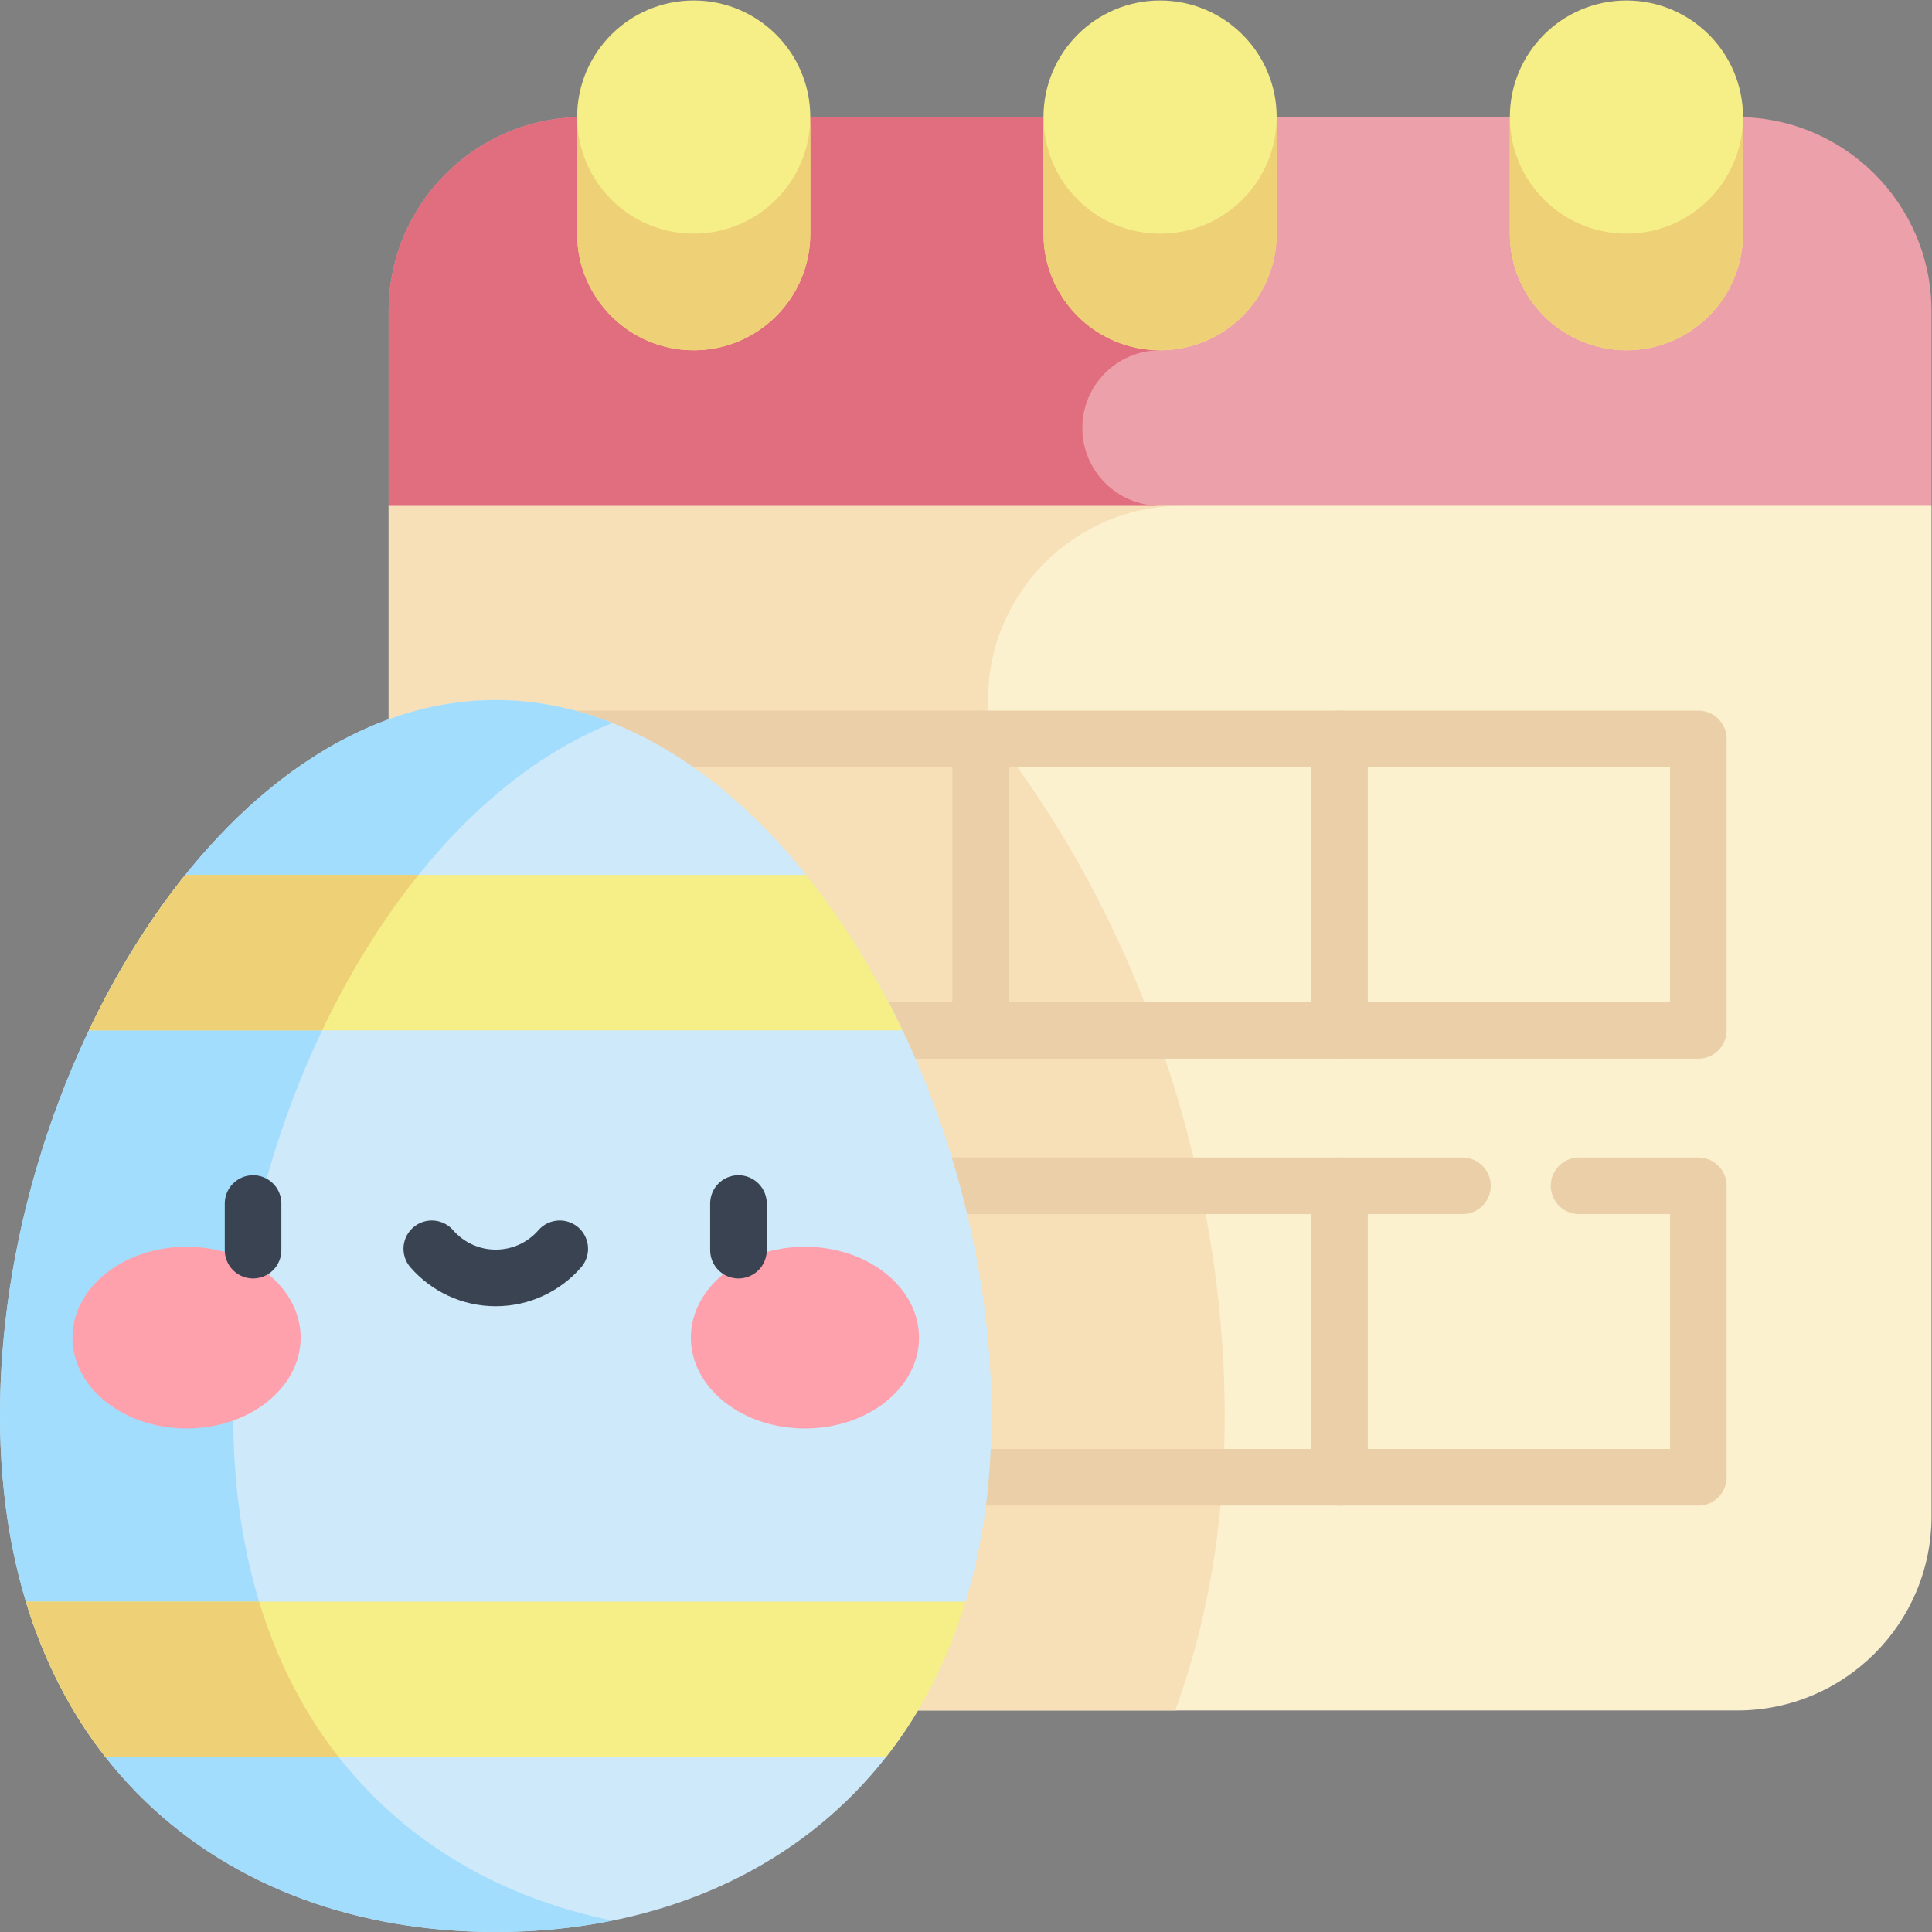 <svg xmlns="http://www.w3.org/2000/svg" xml:space="preserve" width="512" height="512" style="enable-background:new 0 0 512 512" viewBox="0 0 682.667 682.667"><rect x="0" y="0" width="682.667" height="682.667" fill="#808080" stroke="none"/><defs><clipPath id="a" clipPathUnits="userSpaceOnUse"><path d="M0 512h512V0H0Z" data-original="#000000"></path></clipPath></defs><g clip-path="url(#a)" transform="matrix(1.333 0 0 -1.333 0 682.667)"><path fill="#fbf1cf" d="M0 0h-305.964c-28.448 0-51.509 23.062-51.509 51.509v267.847l204.491 51.509 204.491-51.509V51.509C51.509 23.062 28.447 0 0 0" data-original="#fbf1cf" style="fill-opacity:1;fill-rule:nonzero;stroke:none" transform="translate(460.491 58.72)"></path><path fill="#f7dfb7" d="M0 0c0 56.346-17.741 115.609-48.676 162.592a254.54 254.54 0 0 1-14.069 19.344v7.631c0 28.448 23.06 51.509 51.509 51.509h198.594l-204.491 51.509-204.49-51.509V-26.771c0-28.448 23.061-51.509 51.509-51.509h158.878c-.629 0-1.253.025-1.877.048C-4.451-54.562 0-28.293 0 0" data-original="#f7dfb7" style="fill-opacity:1;fill-rule:nonzero;stroke:none" transform="translate(324.642 137)"></path><path fill="none" stroke="#eacfa9" stroke-linecap="round" stroke-linejoin="round" stroke-miterlimit="10" stroke-width="15" d="M0 0h307.831v-77.264H68.014" data-original="#eacfa9" style="stroke-width:15;stroke-linecap:round;stroke-linejoin:round;stroke-miterlimit:10;stroke-dasharray:none;stroke-opacity:1" transform="translate(142.358 316.266)"></path><path fill="none" stroke="#eacfa9" stroke-linecap="round" stroke-linejoin="round" stroke-miterlimit="10" stroke-width="15" d="M0 0h31.618v-77.264h-216.671" data-original="#eacfa9" style="stroke-width:15;stroke-linecap:round;stroke-linejoin:round;stroke-miterlimit:10;stroke-dasharray:none;stroke-opacity:1" transform="translate(418.571 197.795)"></path><path fill="none" stroke="#eacfa9" stroke-linecap="round" stroke-linejoin="round" stroke-miterlimit="10" stroke-width="15" d="M0 0h162.477" data-original="#eacfa9" style="stroke-width:15;stroke-linecap:round;stroke-linejoin:round;stroke-miterlimit:10;stroke-dasharray:none;stroke-opacity:1" transform="translate(225.19 197.795)"></path><path fill="none" stroke="#eacfa9" stroke-linecap="round" stroke-linejoin="round" stroke-miterlimit="10" stroke-width="15" d="M0 0v77.264" data-original="#eacfa9" style="stroke-width:15;stroke-linecap:round;stroke-linejoin:round;stroke-miterlimit:10;stroke-dasharray:none;stroke-opacity:1" transform="translate(355.07 120.531)"></path><path fill="none" stroke="#eacfa9" stroke-linecap="round" stroke-linejoin="round" stroke-miterlimit="10" stroke-width="15" d="M0 0v77.264" data-original="#eacfa9" style="stroke-width:15;stroke-linecap:round;stroke-linejoin:round;stroke-miterlimit:10;stroke-dasharray:none;stroke-opacity:1" transform="translate(355.07 239.002)"></path><path fill="none" stroke="#eacfa9" stroke-linecap="round" stroke-linejoin="round" stroke-miterlimit="10" stroke-width="15" d="M0 0v77.264" data-original="#eacfa9" style="stroke-width:15;stroke-linecap:round;stroke-linejoin:round;stroke-miterlimit:10;stroke-dasharray:none;stroke-opacity:1" transform="translate(259.95 239.002)"></path><path fill="#eca0aa" d="M0 0h-408.981v51.509c0 28.448 23.06 51.509 51.508 51.509h305.964C-23.062 103.018 0 79.957 0 51.509Z" data-original="#eca0aa" style="fill-opacity:1;fill-rule:nonzero;stroke:none" transform="translate(512 378.077)"></path><path fill="#e16e7e" d="M0 0c0 11.379 9.225 20.604 20.604 20.604v61.811h-152.982c-28.448 0-51.509-23.062-51.509-51.51v-51.509H20.604C9.225-20.604 0-11.379 0 0" data-original="#e16e7e" style="fill-opacity:1;fill-rule:nonzero;stroke:none" transform="translate(286.905 398.68)"></path><path fill="#f6ee86" d="M0 0c-17.068 0-30.905 13.837-30.905 30.905v30.906c0 17.068 13.837 30.905 30.905 30.905s30.905-13.837 30.905-30.905V30.905C30.905 13.837 17.068 0 0 0" data-original="#f6ee86" style="fill-opacity:1;fill-rule:nonzero;stroke:none" transform="translate(431.13 419.284)"></path><path fill="#eed076" d="M0 0c-17.068 0-30.905 13.837-30.905 30.906V0c0-17.068 13.837-30.905 30.905-30.905S30.905-17.068 30.905 0v30.906C30.905 13.837 17.068 0 0 0" data-original="#eed076" style="fill-opacity:1;fill-rule:nonzero;stroke:none" transform="translate(431.13 450.189)"></path><path fill="#f6ee86" d="M0 0c-17.068 0-30.905 13.837-30.905 30.905v30.906c0 17.068 13.837 30.905 30.905 30.905 17.069 0 30.905-13.837 30.905-30.905V30.905C30.905 13.837 17.069 0 0 0" data-original="#f6ee86" style="fill-opacity:1;fill-rule:nonzero;stroke:none" transform="translate(307.509 419.284)"></path><path fill="#eed076" d="M0 0c-17.068 0-30.905 13.837-30.905 30.906V0c0-17.068 13.837-30.905 30.905-30.905 17.069 0 30.905 13.837 30.905 30.905v30.906C30.905 13.837 17.069 0 0 0" data-original="#eed076" style="fill-opacity:1;fill-rule:nonzero;stroke:none" transform="translate(307.509 450.189)"></path><path fill="#f6ee86" d="M0 0c-17.069 0-30.906 13.837-30.906 30.905v30.906c0 17.068 13.837 30.905 30.906 30.905 17.068 0 30.905-13.837 30.905-30.905V30.905C30.905 13.837 17.068 0 0 0" data-original="#f6ee86" style="fill-opacity:1;fill-rule:nonzero;stroke:none" transform="translate(183.888 419.284)"></path><path fill="#eed076" d="M0 0c-17.069 0-30.906 13.837-30.906 30.906V0c0-17.068 13.837-30.905 30.906-30.905 17.068 0 30.905 13.837 30.905 30.905v30.906C30.905 13.837 17.068 0 0 0" data-original="#eed076" style="fill-opacity:1;fill-rule:nonzero;stroke:none" transform="translate(183.888 450.189)"></path><path fill="#cde9fa" d="M0 0c0-90.179-58.837-137-131.416-137-72.578 0-131.415 46.821-131.415 137s58.837 189.567 131.415 189.567C-58.837 189.567 0 90.179 0 0" data-original="#cde9fa" style="fill-opacity:1;fill-rule:nonzero;stroke:none" transform="translate(262.831 137)"></path><path fill="#a2ddfd" d="M0 0c0 76.951 42.846 160.593 100.511 183.48-9.913 3.934-20.26 6.087-30.907 6.087C-2.974 189.567-61.811 90.179-61.811 0S-2.974-137 69.604-137c10.647 0 20.994 1.015 30.907 3.019C42.846-122.324 0-76.951 0 0" data-original="#a2ddfd" style="fill-opacity:1;fill-rule:nonzero;stroke:none" transform="translate(61.81 137)"></path><path fill="#f6ee86" d="M0 0h215.683c-7.179 15.096-15.79 29.062-25.547 41.208H25.547C15.79 29.062 7.179 15.096 0 0" data-original="#f6ee86" style="fill-opacity:1;fill-rule:nonzero;stroke:none" transform="translate(23.574 239.002)"></path><path fill="#f6ee86" d="M0 0h-249.093c4.812-15.857 12.001-29.605 21.099-41.208h206.895C-12.001-29.605-4.812-15.857 0 0" data-original="#f6ee86" style="fill-opacity:1;fill-rule:nonzero;stroke:none" transform="translate(255.962 87.565)"></path><path fill="#eed076" d="M0 0h-61.812C-57-15.857-49.811-29.605-40.713-41.208h61.811C12-29.605 4.811-15.857 0 0" data-original="#eed076" style="fill-opacity:1;fill-rule:nonzero;stroke:none" transform="translate(68.68 87.565)"></path><path fill="#eed076" d="M0 0h-61.812c-9.756-12.146-18.368-26.111-25.546-41.208h61.81C-18.369-26.111-9.758-12.146 0 0" data-original="#eed076" style="fill-opacity:1;fill-rule:nonzero;stroke:none" transform="translate(110.933 280.21)"></path><path fill="#ffa1ac" d="M0 0c0-13.3-13.539-24.083-30.24-24.083C-46.942-24.083-60.481-13.3-60.481 0c0 13.3 13.539 24.082 30.241 24.082C-13.539 24.082 0 13.3 0 0" data-original="#ffa1ac" style="fill-opacity:1;fill-rule:nonzero;stroke:none" transform="translate(79.698 157.553)"></path><path fill="#ffa1ac" d="M0 0c0-13.3 13.539-24.083 30.24-24.083C46.942-24.083 60.481-13.3 60.481 0c0 13.3-13.539 24.082-30.241 24.082C13.539 24.082 0 13.3 0 0" data-original="#ffa1ac" style="fill-opacity:1;fill-rule:nonzero;stroke:none" transform="translate(183.133 157.553)"></path><path fill="none" stroke="#3a4351" stroke-linecap="round" stroke-linejoin="round" stroke-miterlimit="10" stroke-width="15" d="M0 0v-12.362" data-original="#3a4351" style="stroke-width:15;stroke-linecap:round;stroke-linejoin:round;stroke-miterlimit:10;stroke-dasharray:none;stroke-opacity:1" transform="translate(67.082 193.097)"></path><path fill="none" stroke="#3a4351" stroke-linecap="round" stroke-linejoin="round" stroke-miterlimit="10" stroke-width="15" d="M0 0v-12.362" data-original="#3a4351" style="stroke-width:15;stroke-linecap:round;stroke-linejoin:round;stroke-miterlimit:10;stroke-dasharray:none;stroke-opacity:1" transform="translate(195.749 193.097)"></path><path fill="none" stroke="#3a4351" stroke-linecap="round" stroke-linejoin="round" stroke-miterlimit="10" stroke-width="15" d="M0 0c4.124-4.732 10.191-7.727 16.961-7.727 6.77 0 12.838 2.995 16.962 7.727" data-original="#3a4351" style="stroke-width:15;stroke-linecap:round;stroke-linejoin:round;stroke-miterlimit:10;stroke-dasharray:none;stroke-opacity:1" transform="translate(114.454 181.103)"></path></g></svg>